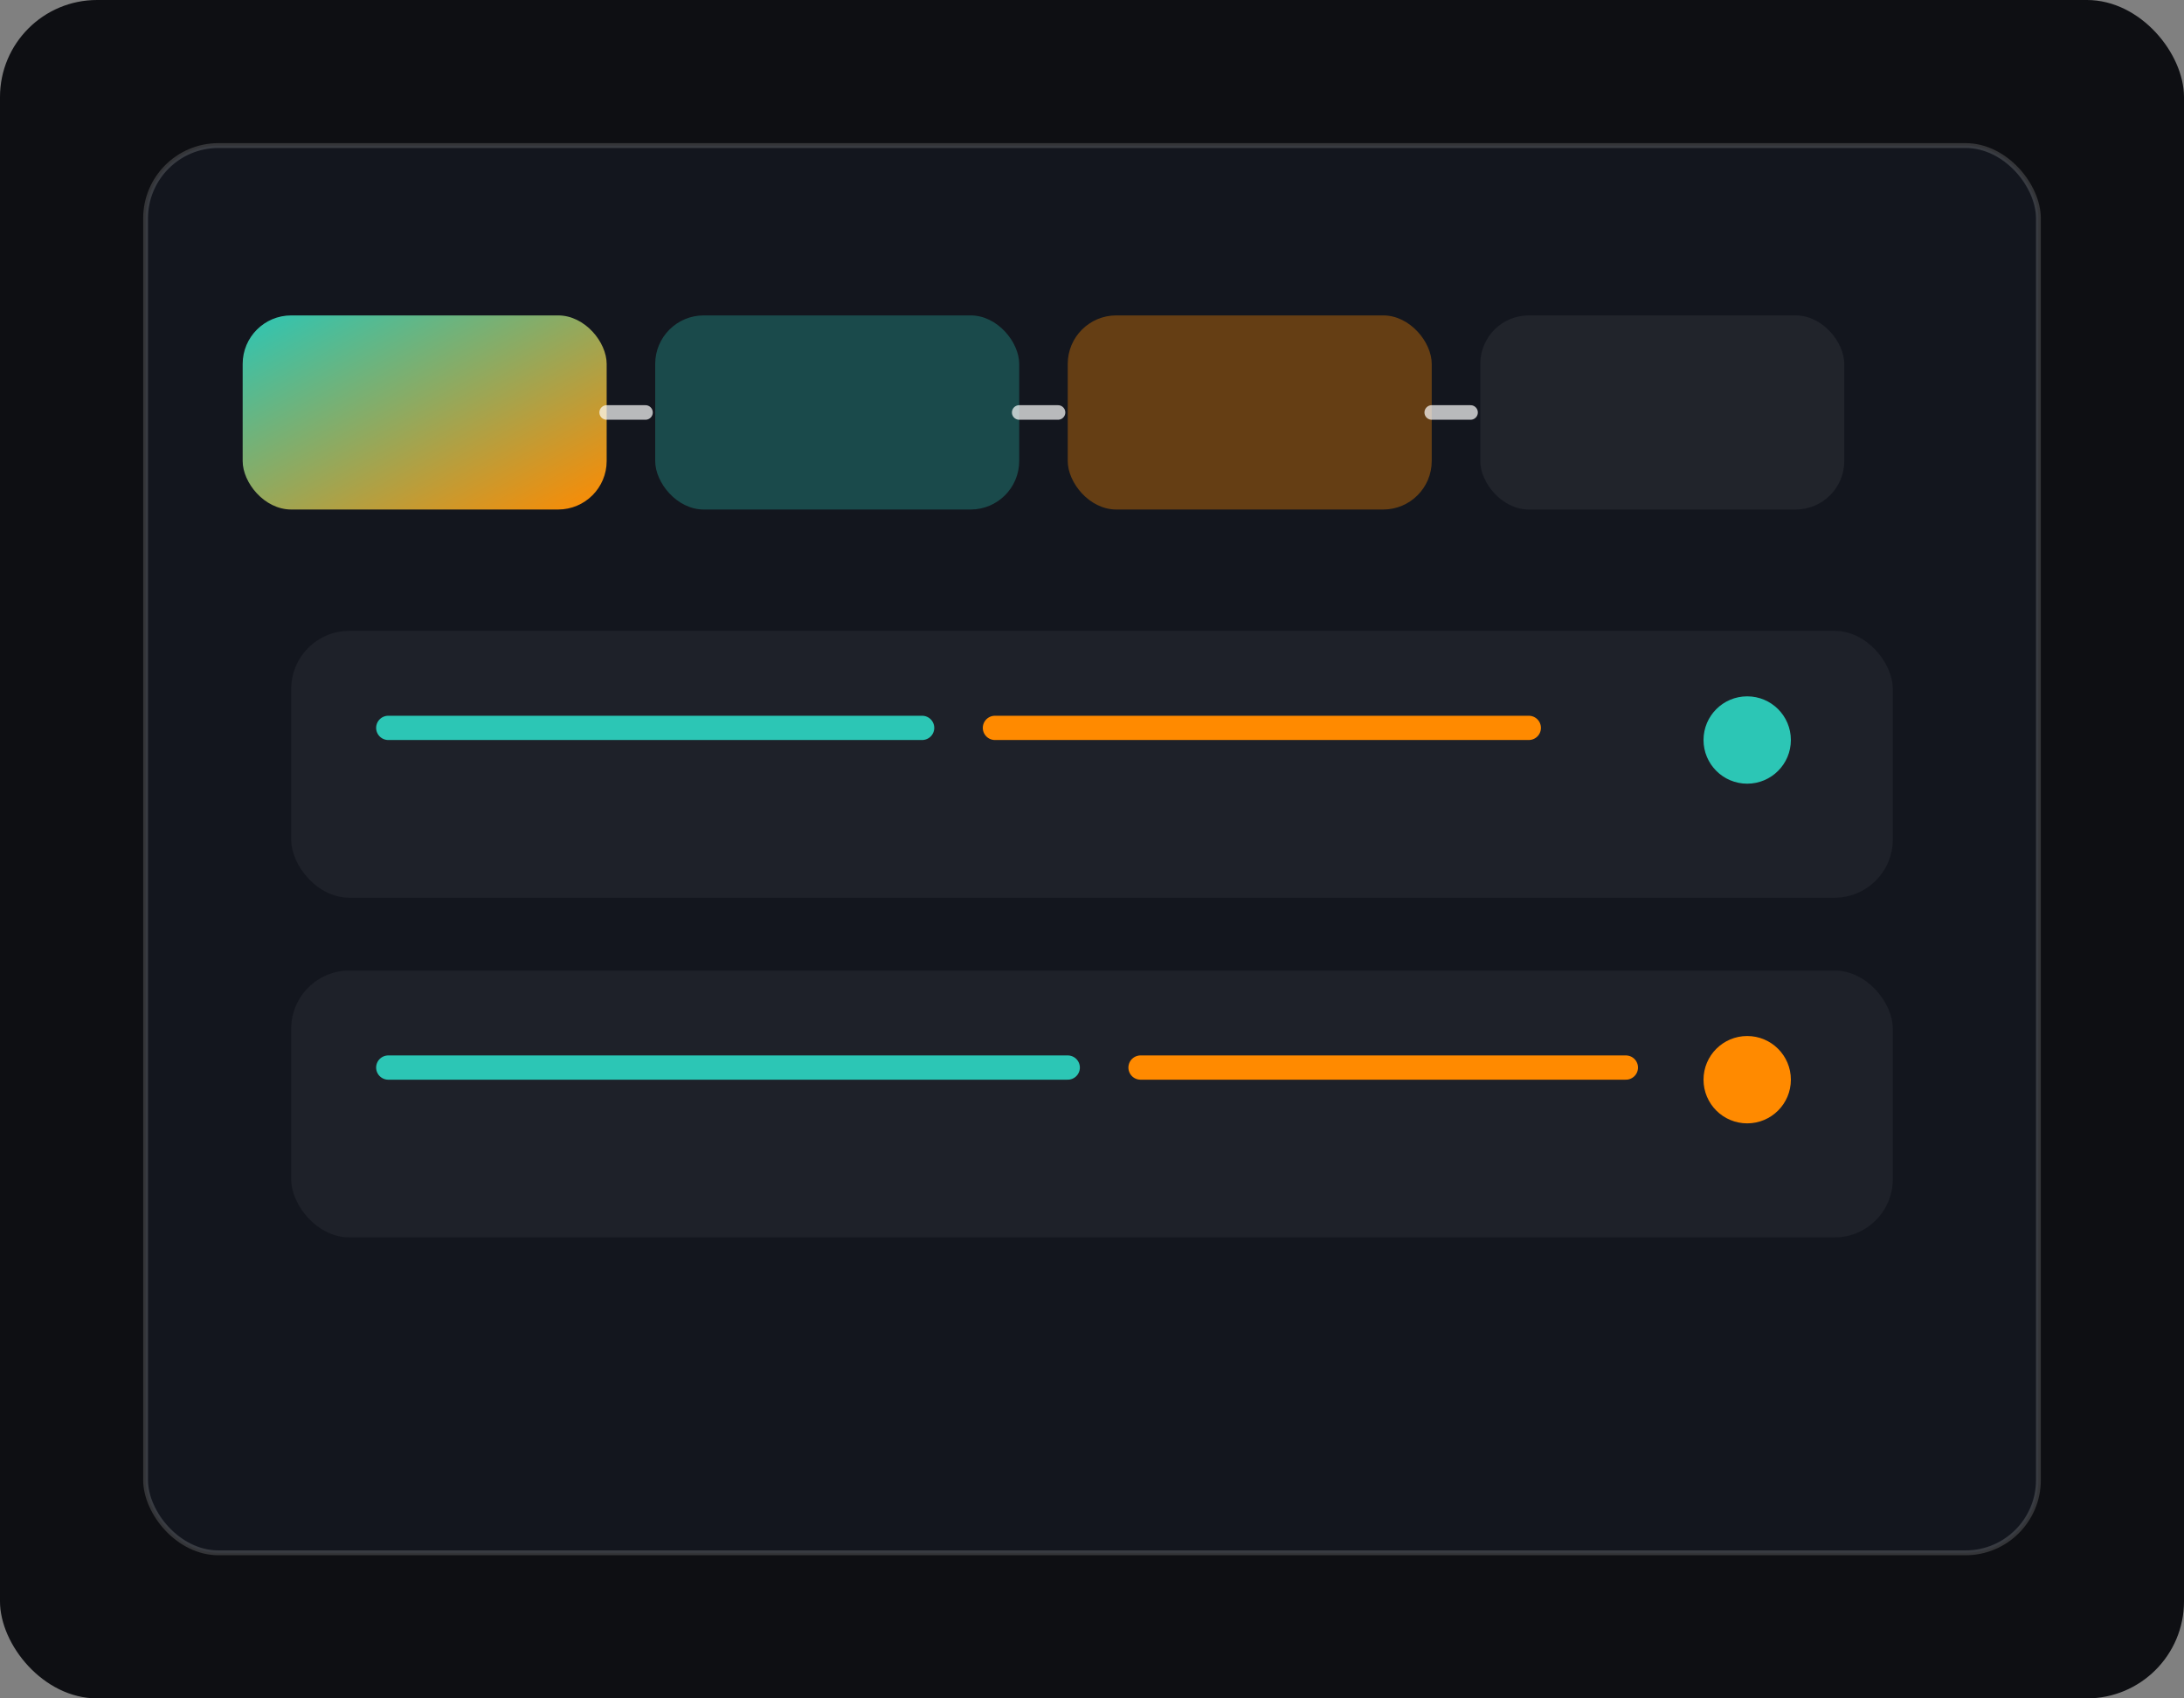 
              <svg xmlns="http://www.w3.org/2000/svg" width="900" height="700" viewBox="0 0 900 700">
                <rect x="0" y="0" width="900" height="700" fill="#808080" stroke="none"/>
                <defs>
                  <linearGradient id="hw" x1="0" x2="1" y1="0" y2="1">
                    <stop offset="0" stop-color="#2CC6B5"/>
                    <stop offset="1" stop-color="#FF8A00"/>
                  </linearGradient>
                </defs>
                <rect width="900" height="700" rx="40" fill="#0E0F13"/>
                <rect x="60" y="60" width="780" height="580" rx="30" fill="#13161E" stroke="rgba(255,255,255,0.16)" stroke-width="2"/>
                <g>
                  <rect x="100" y="130" width="150" height="80" rx="20" fill="url(#hw)"/>
                  <rect x="270" y="130" width="150" height="80" rx="20" fill="rgba(44,198,181,0.3)"/>
                  <rect x="440" y="130" width="150" height="80" rx="20" fill="rgba(255,138,0,0.35)"/>
                  <rect x="610" y="130" width="150" height="80" rx="20" fill="rgba(255,255,255,0.06)"/>
                </g>
                <g stroke="rgba(255,255,255,0.7)" stroke-width="6" stroke-linecap="round">
                  <path d="M250 170h16"/>
                  <path d="M420 170h16"/>
                  <path d="M590 170h16"/>
                </g>
                <rect x="120" y="260" width="660" height="110" rx="24" fill="rgba(255,255,255,0.05)"/>
                <rect x="120" y="400" width="660" height="110" rx="24" fill="rgba(255,255,255,0.05)"/>
                <g stroke="#2CC6B5" stroke-width="10" stroke-linecap="round">
                  <path d="M160 300h220"/>
                  <path d="M160 440h280"/>
                </g>
                <g stroke="#FF8A00" stroke-width="10" stroke-linecap="round">
                  <path d="M410 300h220"/>
                  <path d="M470 440h200"/>
                </g>
                <circle cx="720" cy="305" r="18" fill="#2CC6B5"/>
                <circle cx="720" cy="445" r="18" fill="#FF8A00"/>
              </svg>